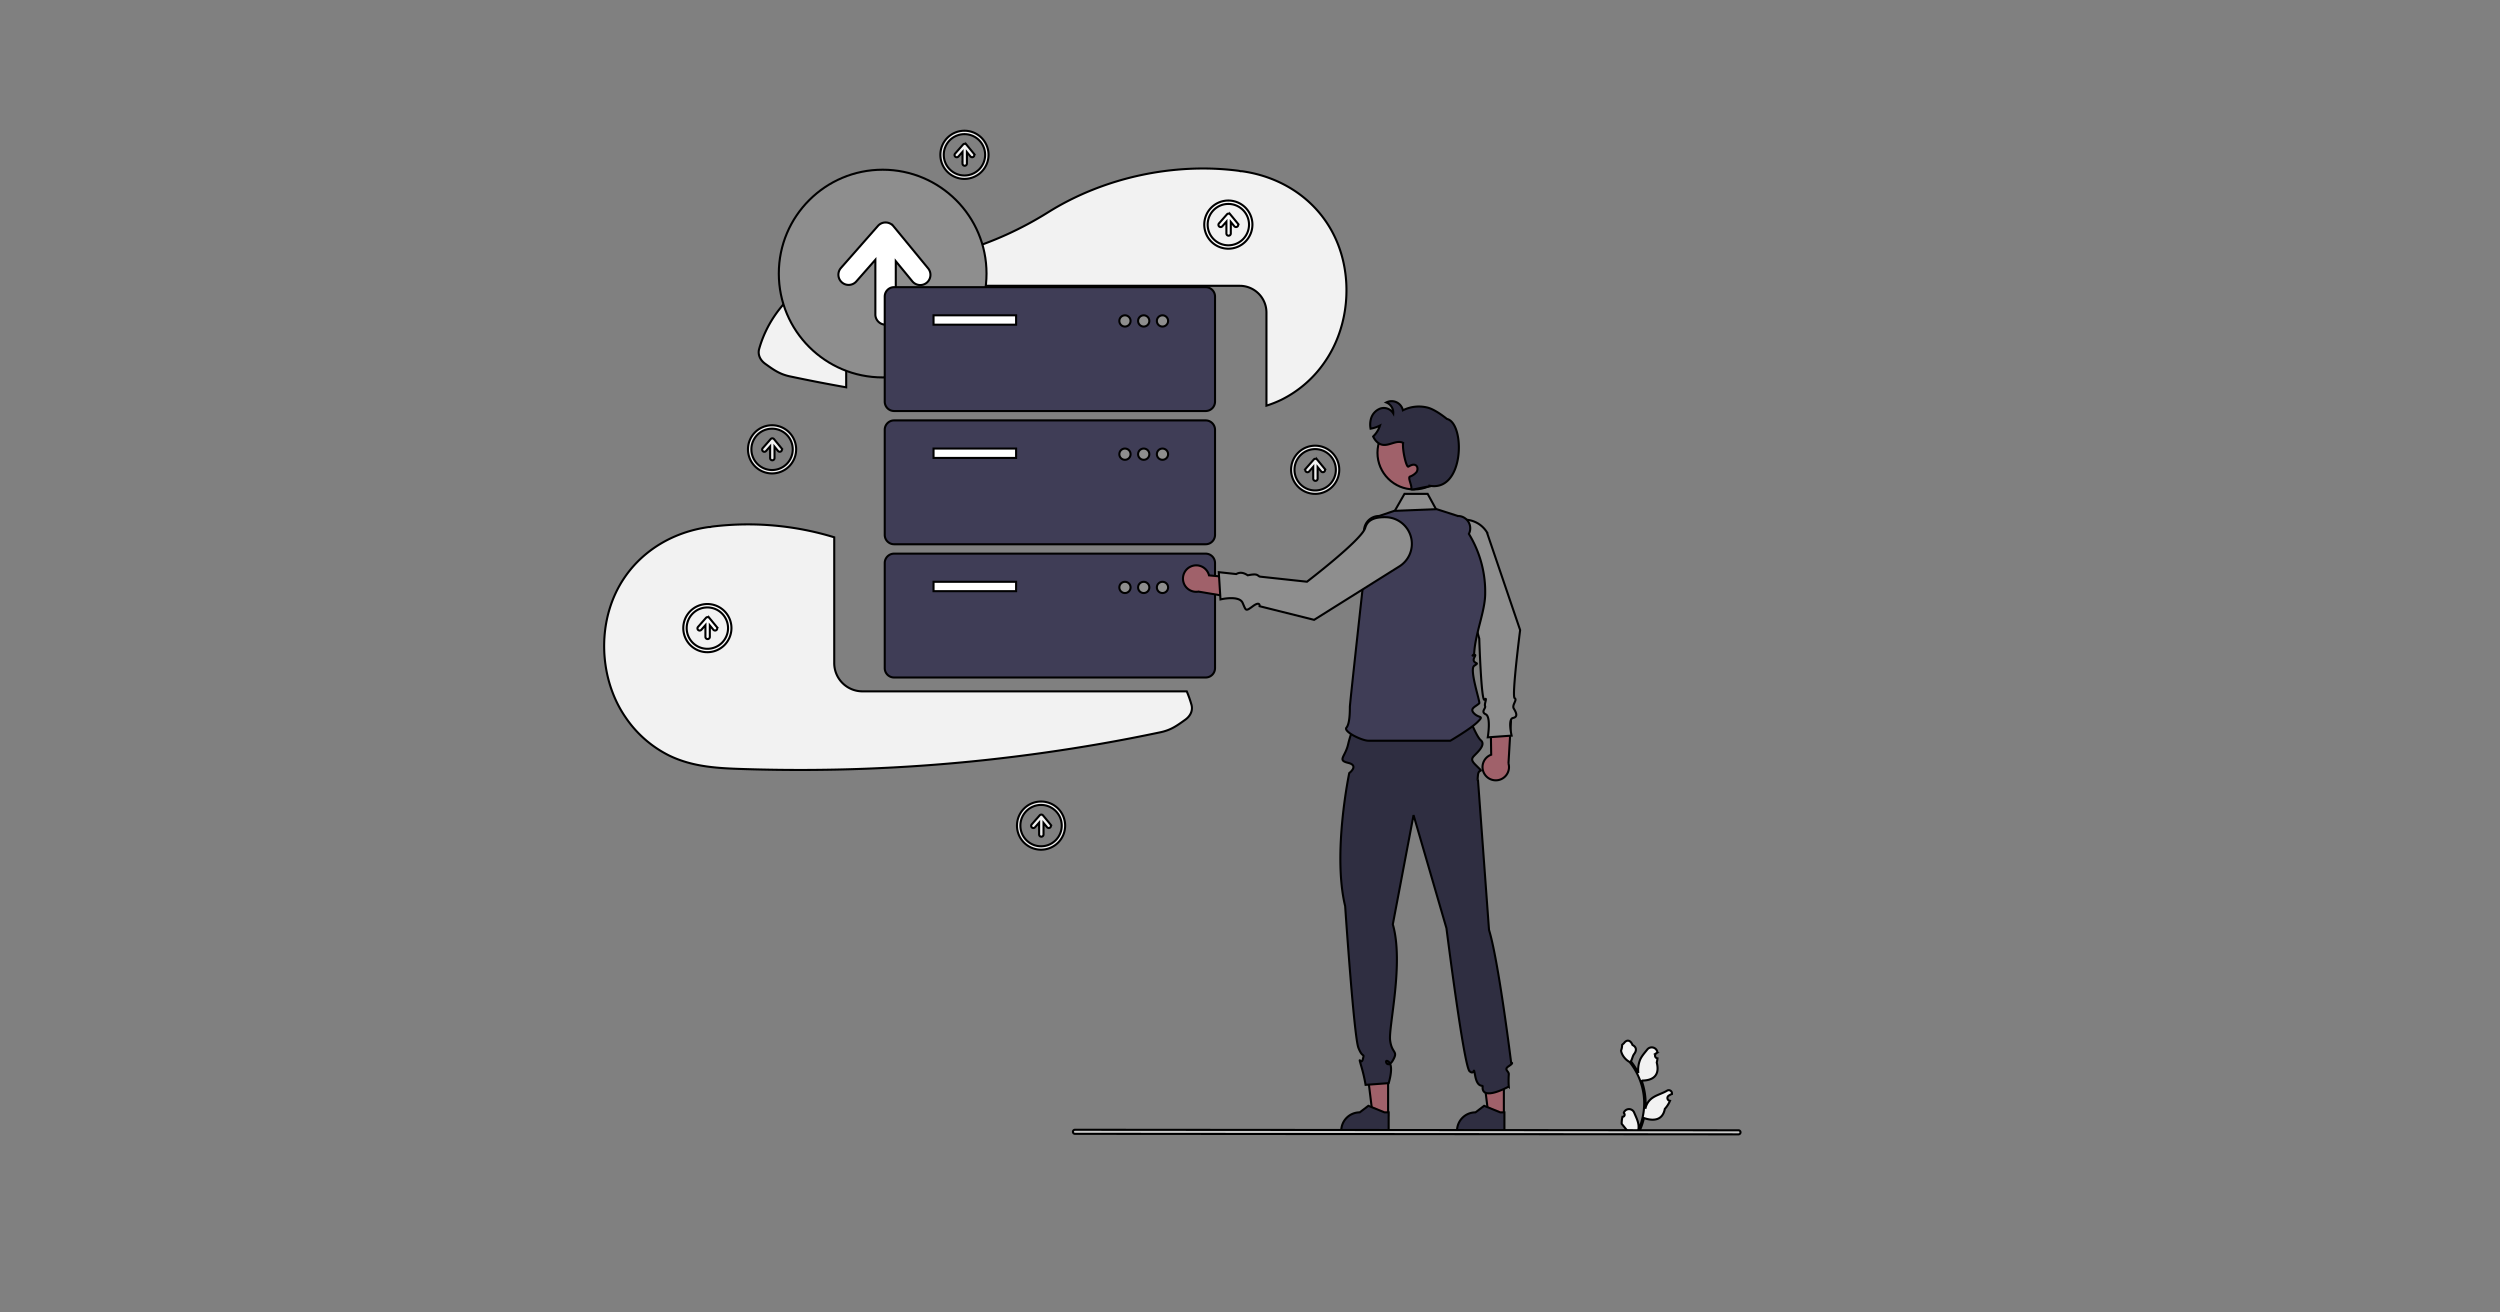 <svg width="1200" height="630" xmlns="http://www.w3.org/2000/svg" data-name="Layer 1">

 <rect width="100%" height="100%" fill="#808080" stroke="none"/>

 <g>
  <title>Layer 1</title>
  <path fill="#f1f1f1" transform="translate(-251.258 -219.383)" d="m1584.623,720.22l0.623,-1.151c-8.348,-4.515 -18.738,-10.134 -24.164,-19.354c-5.349,-9.09 -5.469,-21.433 -0.313,-32.212c4.388,-9.174 12.449,-17.394 23.31,-23.77c2.142,-1.258 4.391,-2.45 6.566,-3.602c5.257,-2.786 10.693,-5.667 15.176,-9.755c6.174,-5.63 10.845,-15.078 7.363,-23.494a15.615,15.615 0 0 0 -13.535,-9.47l-0.074,1.307a14.31,14.31 0 0 1 12.403,8.672c3.235,7.82 -1.204,16.695 -7.039,22.017c-4.36,3.976 -9.722,6.817 -14.907,9.566c-2.187,1.159 -4.449,2.358 -6.616,3.63c-11.088,6.509 -19.327,14.923 -23.828,24.334c-5.342,11.167 -5.202,23.982 0.366,33.442c5.611,9.535 16.179,15.25 24.67,19.841z"/>
  <ellipse fill="#f1f1f1" ry="5.564" rx="11.455" cy="379.364" cx="1340.093"/>
  <ellipse fill="#f1f1f1" ry="5.564" rx="11.455" cy="416.021" cx="1330.929"/>
  <ellipse fill="#f1f1f1" ry="5.564" rx="11.455" cy="421.912" cx="1351.876"/>
  <ellipse fill="#f1f1f1" ry="5.564" rx="11.455" cy="452.677" cx="1319.147"/>
  <ellipse fill="#f1f1f1" ry="5.564" rx="11.455" cy="452.677" cx="1296.237"/>
  <g stroke="null" id="svg_36">
   <path stroke="null" id="svg_1" fill="#a0616a" d="m712.463,371.359a6.31,6.31 0 0 1 3.305,-9.093l-0.325,-22.421l9.82,6.273l-1.197,20.33a6.344,6.344 0 0 1 -11.603,4.912l0,-0z"/>
   <path stroke="null" id="svg_2" fill="#8e8e8e" d="m700.628,249.63a12.781,12.781 0 0 0 -10.554,12.306c-0.142,6.562 2.048,9.009 5.142,9.893c5.72,1.634 14.831,34.689 14.831,34.689s0.967,30.83 2.527,29.308s-0.205,2.03 0.268,3.114s-2.246,2.707 0.34,3.939s0.952,11.038 0.952,11.038l11.441,-0.817s-1.9,-7.989 0.685,-8.489s1.41,-2.774 0.363,-4.497s1.853,-4.18 0.403,-4.995s2.636,-32.686 2.636,-32.686l-15.976,-47.006a12.783,12.783 0 0 0 -13.057,-5.796l-0,0z"/>
   <polygon stroke="null" id="svg_3" fill="#8e8e8e" points="665.918,251.48 674.148,237.054 685.267,237.054 693.607,252.297 665.918,251.48 "/>
   <path stroke="null" id="svg_4" fill="#f2f2f2" d="m643.781,121.758c-6.576,-22.028 -25.154,-36.408 -47.604,-39.562c-0.247,-0.035 -0.481,0.011 -0.727,-0.005a7.093,7.093 0 0 0 -0.97,-0.224c-30.873,-3.99 -64.574,3.156 -91.398,19.939c-25.711,16.087 -55.254,25.164 -85.583,24.963q-1.413,-0.009 -2.837,0.061c-23.34,1.165 -43.939,18.155 -50.248,40.502c-0.828,2.932 0.615,5.552 2.935,7.213c4.077,2.92 6.862,4.967 11.879,6.03q13.427,2.845 26.946,5.231l0,-35.899a12.834,12.834 0 0 1 12.819,-12.819l176.084,0a12.834,12.834 0 0 1 12.819,12.819l0,44.708a52.725,52.725 0 0 0 7.055,-2.777a54.62,54.62 0 0 0 21.058,-18.377c10.194,-14.792 12.887,-34.672 7.772,-51.803z"/>
   <path stroke="null" id="svg_5" fill="#f2f2f2" d="m569.642,331.851l-155.66,0a13.564,13.564 0 0 1 -13.549,-13.549l0,-60.401a141.349,141.349 0 0 0 -58.608,-5.137a7.093,7.093 0 0 0 -0.97,0.224c-0.246,0.016 -0.48,-0.03 -0.727,0.005c-22.449,3.155 -41.028,17.535 -47.604,39.562c-5.115,17.132 -2.422,37.011 7.772,51.803a54.62,54.62 0 0 0 21.058,18.377c11.676,5.624 23.965,6.047 36.709,6.444a832.149,832.149 0 0 0 114.623,-4.333q28.098,-3.014 55.962,-7.877q14.262,-2.496 28.429,-5.498c5.017,-1.063 7.802,-3.109 11.879,-6.03c2.32,-1.662 3.763,-4.281 2.935,-7.213a53.78,53.78 0 0 0 -2.249,-6.378z"/>
   <circle stroke="null" id="svg_8" fill="#8e8e8e" r="49.85" cy="131.312" cx="423.68"/>
   <path stroke="null" id="svg_9" fill="#fff" d="m445.497,128.804l-16.635,-20.229a4.904,4.904 0 0 0 -7.469,-0.124l-17.79,20.229a4.904,4.904 0 0 0 7.364,6.476l9.204,-10.466l0,26.245a4.903,4.903 0 0 0 9.807,0l0,-25.563l7.945,9.661a4.903,4.903 0 0 0 7.574,-6.229l-0,-0z"/>
   <g stroke="null" id="svg_34">
    <path stroke="null" fill="#3f3d56" d="m578.709,197.289l-149.531,0a4.509,4.509 0 0 1 -4.504,-4.504l0,-50.444a4.509,4.509 0 0 1 4.504,-4.504l149.531,0a4.509,4.509 0 0 1 4.504,4.504l0,50.444a4.509,4.509 0 0 1 -4.504,4.504z"/>
    <rect stroke="null" fill="#fff" height="4.504" width="39.635" y="151.349" x="448.095"/>
    <circle stroke="null" fill="#8e8e8e" r="2.702" cy="154.051" cx="539.975"/>
    <circle stroke="null" fill="#8e8e8e" r="2.702" cy="154.051" cx="548.983"/>
    <circle stroke="null" fill="#8e8e8e" r="2.702" cy="154.051" cx="557.991"/>
    <path stroke="null" fill="#3f3d56" d="m578.709,261.245l-149.531,0a4.509,4.509 0 0 1 -4.504,-4.504l0,-50.444a4.509,4.509 0 0 1 4.504,-4.504l149.531,0a4.509,4.509 0 0 1 4.504,4.504l0,50.444a4.509,4.509 0 0 1 -4.504,4.504z"/>
    <rect stroke="null" fill="#fff" height="4.504" width="39.635" y="215.305" x="448.095"/>
    <circle stroke="null" fill="#8e8e8e" r="2.702" cy="218.007" cx="539.975"/>
    <circle stroke="null" fill="#8e8e8e" r="2.702" cy="218.007" cx="548.983"/>
    <circle stroke="null" fill="#8e8e8e" r="2.702" cy="218.007" cx="557.991"/>
    <path stroke="null" fill="#3f3d56" d="m578.709,325.202l-149.531,0a4.509,4.509 0 0 1 -4.504,-4.504l0,-50.444a4.509,4.509 0 0 1 4.504,-4.504l149.531,0a4.509,4.509 0 0 1 4.504,4.504l0,50.444a4.509,4.509 0 0 1 -4.504,4.504z"/>
    <rect stroke="null" fill="#fff" height="4.504" width="39.635" y="279.261" x="448.095"/>
    <circle stroke="null" fill="#8e8e8e" r="2.702" cy="281.964" cx="539.975"/>
    <circle stroke="null" fill="#8e8e8e" r="2.702" cy="281.964" cx="548.983"/>
    <circle stroke="null" fill="#8e8e8e" r="2.702" cy="281.964" cx="557.991"/>
   </g>
   <polygon stroke="null" id="svg_10" fill="#a0616a" points="721.859,535.364 714.464,535.363 710.946,506.837 721.861,506.838 721.859,535.364 "/>
   <path stroke="null" id="svg_11" fill="#2f2e41" d="m722.12,543.079l-22.743,-0.001l0,-0.288a8.853,8.853 0 0 1 8.852,-8.852l0.001,0l4.154,-3.152l7.751,3.152l1.985,0l-0,9.14z"/>
   <polygon stroke="null" id="svg_12" fill="#a0616a" points="666.288,535.364 658.893,535.363 655.375,506.837 666.291,506.838 666.288,535.364 "/>
   <path stroke="null" id="svg_13" fill="#2f2e41" d="m666.549,543.079l-22.743,-0.001l0,-0.288a8.853,8.853 0 0 1 8.852,-8.852l0.001,0l4.154,-3.152l7.751,3.152l1.985,0l-0,9.14z"/>
   <path stroke="null" id="svg_14" fill="#2f2e41" d="m724.217,511.755c2.698,-1.763 1.135,-1.649 1.135,-1.649s-6.033,-48.918 -10.624,-63.743l-5.312,-72.19s-0.337,1.44 0,-2.06s2.789,-1.048 0.337,-3.5s-4.086,-3.701 -2.452,-5.528s6.143,-5.523 3.48,-7.761s-7.903,-16.833 -7.903,-16.833l-51.076,0.409l2.043,-0.409s-6.376,-2.365 -3.455,0.715s-1.634,10.624 -3.269,17.979c-1.354,6.092 -5.372,7.708 0,8.989c5.372,1.281 0.511,4.912 0.511,4.912s-8.088,38.502 -1.959,63.836c0,0 4.228,62.657 6.369,68.046c2.141,5.389 2.958,2.12 2.141,5.389s-2.452,-2.452 -0.817,3.269a75.603,75.603 0 0 1 2.114,9.104l11.083,-0.817s2.574,-8.113 0,-10.243s-0.797,4.086 1.992,-0.656s-0.48,-3.108 -1.297,-9.646s6.68,-36.993 1.297,-55.68l9.948,-52.435l15.794,54.293s8.377,66.309 11.099,68.646c2.722,2.337 1.623,-3.336 2.722,2.337c1.111,5.733 3.634,4.213 3.562,4.916c-0.761,7.496 12.535,0.102 12.535,0.102a41.976,41.976 0 0 1 0,-5.72c0.246,-1.749 -2.698,-2.309 0,-4.072z"/>
   <path stroke="null" id="svg_15" fill="#3f3d56" d="m656.929,355.55c-3.269,0 -12.258,-4.427 -10.624,-6.3s1.634,-8.088 1.634,-9.884s7.355,-67.99 7.355,-67.99l-0.559,-16.207a7.242,7.242 0 0 1 7.238,-7.492l7.214,-2.452l20.43,-0.817l10.188,3.269a5.906,5.906 0 0 1 5.261,8.59l0,0a53.18,53.18 0 0 1 7.807,29.383c-0.234,7.74 -4.156,17.193 -5.101,25.937c-0.083,0.768 -0.143,1.53 -0.176,2.285c-0.009,0.211 -1.682,1.26 -0.024,0.63s-0.889,1.593 -0.024,2.933s2.541,0.519 0.068,2.155s2.969,17.443 2.431,17.981c-1.634,1.634 -4.903,2.452 -2.452,4.903s4.903,0.817 1.634,4.086s-13.063,8.989 -13.063,8.989l-39.239,0z"/>
   <circle stroke="null" id="svg_16" fill="#a0616a" r="17.589" cy="217.331" cx="678.776"/>
   <path stroke="null" id="svg_17" fill="#a0616a" d="m571.648,271.904a6.31,6.31 0 0 1 8.681,4.273l22.324,2.112l-7.302,9.08l-20.08,-3.397a6.344,6.344 0 0 1 -3.623,-12.068l-0,0z"/>
   <path stroke="null" id="svg_18" fill="#8e8e8e" d="m677.493,258.81a12.781,12.781 0 0 0 -12.306,-10.554c-6.562,-0.142 -9.009,2.048 -9.893,5.142c-1.634,5.72 -27.946,25.829 -27.946,25.829l-22.597,-2.445c-1.359,-0.441 -0.714,-1.679 -5.823,-0.63c-2.517,-1.648 -4.144,-1.369 -5.545,-0.6l-8.369,-0.906l0.817,13.075s8.959,-2.131 10.624,1.634s1.283,4.307 4.903,1.634s3.269,0 3.269,0l26.151,6.538l40.919,-25.661a12.783,12.783 0 0 0 5.796,-13.057l-0,-0z"/>
   <path stroke="null" id="svg_19" fill="#2f2e41" d="m685.605,233.034l1.152,0.368c-3.604,0.302 -10.027,2.313 -9.398,1.201s-1.749,-5.304 -0.588,-5.835a7.38,7.38 0 0 0 3.122,-2.117c0.735,-1.03 0.719,-2.729 -0.384,-3.359c-1.071,-0.621 -2.394,0.049 -3.457,0.678c-1.071,0.621 -3.048,-8.515 -2.542,-11.367c-2.983,-1.634 -6.595,1.496 -9.945,0.883c-2.051,-0.376 -3.53,-2.059 -4.462,-3.972a12.459,12.459 0 0 0 3.293,-5.247a16.27,16.27 0 0 1 -4.511,1.496a10.6,10.6 0 0 1 0.114,-4.478a7.308,7.308 0 0 1 4.552,-5.181a5.297,5.297 0 0 1 6.211,2.305a5.266,5.266 0 0 0 -3.334,-5.23a5.538,5.538 0 0 1 7.968,3.767a17.108,17.108 0 0 1 11.923,-1.275c3.955,1.038 9.202,5.426 9.202,5.426c8.924,1.97 8.499,35.9 -8.916,31.937z"/>
   <path stroke="null" id="svg_20" fill="#f2f2f2" d="m778.789,536.066a0.994,0.994 0 0 0 0.72,-1.723l-0.068,-0.271l0.027,-0.065a2.669,2.669 0 0 1 4.924,0.018c0.805,1.94 1.831,3.883 2.083,5.934a7.897,7.897 0 0 1 -0.139,2.716a31.662,31.662 0 0 0 2.88,-13.15a30.562,30.562 0 0 0 -0.19,-3.409q-0.157,-1.392 -0.436,-2.764a32.029,32.029 0 0 0 -6.352,-13.575a8.524,8.524 0 0 1 -3.545,-3.678a6.502,6.502 0 0 1 -0.591,-1.777a8.024,8.024 0 0 0 0.521,-2.767c0.241,-0.365 0.671,-0.546 0.934,-0.903c1.306,-1.771 3.106,-1.462 4.046,0.945c2.007,1.013 2.027,2.693 0.795,4.309c-0.784,1.028 -0.891,2.419 -1.579,3.52c0.071,0.091 0.144,0.178 0.215,0.269a32.236,32.236 0 0 1 3.365,5.33a13.401,13.401 0 0 1 0.8,-6.224c0.766,-1.847 2.201,-3.403 3.465,-5a2.751,2.751 0 0 1 4.899,1.351l0.008,0.071q-0.282,0.159 -0.551,0.337a1.348,1.348 0 0 0 0.544,2.454l0.027,0.004a13.417,13.417 0 0 1 -0.354,2.006c1.622,6.271 -1.879,8.555 -6.878,8.657c-0.11,0.057 -0.218,0.113 -0.328,0.167a32.903,32.903 0 0 1 1.771,8.335a31.207,31.207 0 0 1 -0.023,5.039l0.009,-0.059a8.246,8.246 0 0 1 2.815,-4.762c2.166,-1.78 5.227,-2.435 7.564,-3.865a1.548,1.548 0 0 1 2.37,1.506l-0.01,0.062a9.056,9.056 0 0 0 -1.016,0.489q-0.282,0.159 -0.551,0.337a1.348,1.348 0 0 0 0.544,2.454l0.028,0.004l0.057,0.009a13.428,13.428 0 0 1 -2.47,3.868c-1.014,5.474 -5.369,5.994 -10.027,4.399l-0.003,0a32.894,32.894 0 0 1 -2.21,6.451l-7.894,0c-0.028,-0.088 -0.054,-0.178 -0.079,-0.266a8.969,8.969 0 0 0 2.184,-0.13c-0.586,-0.719 -1.171,-1.443 -1.757,-2.162a0.492,0.492 0 0 1 -0.037,-0.042c-0.297,-0.368 -0.597,-0.733 -0.894,-1.101l-0,-0a13.137,13.137 0 0 1 0.385,-3.347l0,-0z"/>
   <path stroke="null" id="svg_21" fill="#cacaca" d="m515.983,544.235l318.489,0.251a0.973,0.973 0 0 0 0,-1.946l-318.489,-0.251a0.973,0.973 0 0 0 0,1.946z"/>
   <path stroke="null" id="svg_22" fill="#f2f2f2" d="m499.712,407.852a11.56,11.56 0 1 1 11.56,-11.56a11.573,11.573 0 0 1 -11.56,11.56zm0,-21.485a9.925,9.925 0 1 0 9.925,9.925a9.937,9.937 0 0 0 -9.925,-9.925l0,0z"/>
   <path stroke="null" id="svg_23" fill="#f2f2f2" d="m504.237,395.751l-3.585,-4.359a1.057,1.057 0 0 0 -1.61,-0.027l-3.834,4.359a1.057,1.057 0 0 0 1.587,1.396l1.983,-2.256l0,5.656a1.057,1.057 0 1 0 2.113,0l0,-5.509l1.712,2.082a1.057,1.057 0 0 0 1.632,-1.342l0,-0z"/>
   <path stroke="null" id="svg_24" fill="#f2f2f2" d="m631.283,237.054a11.56,11.56 0 1 1 11.56,-11.56a11.573,11.573 0 0 1 -11.56,11.56zm0,-21.485a9.925,9.925 0 1 0 9.925,9.925a9.937,9.937 0 0 0 -9.925,-9.925l0,0z"/>
   <path stroke="null" id="svg_25" fill="#f2f2f2" d="m635.809,224.954l-3.585,-4.359a1.057,1.057 0 0 0 -1.61,-0.027l-3.834,4.359a1.057,1.057 0 0 0 1.587,1.396l1.983,-2.256l0,5.656a1.057,1.057 0 1 0 2.113,0l0,-5.509l1.712,2.082a1.057,1.057 0 0 0 1.632,-1.342l0,-0z"/>
   <path stroke="null" id="svg_26" fill="#f2f2f2" d="m370.592,227.248a11.56,11.56 0 1 1 11.56,-11.56a11.573,11.573 0 0 1 -11.56,11.56zm0,-21.485a9.925,9.925 0 1 0 9.925,9.925a9.937,9.937 0 0 0 -9.925,-9.925l0,0z"/>
   <path stroke="null" id="svg_27" fill="#f2f2f2" d="m375.118,215.147l-3.585,-4.359a1.057,1.057 0 0 0 -1.61,-0.027l-3.834,4.359a1.057,1.057 0 0 0 1.587,1.396l1.983,-2.256l0,5.656a1.057,1.057 0 0 0 2.113,0l0,-5.509l1.712,2.082a1.057,1.057 0 0 0 1.632,-1.342l0,-0z"/>
   <path stroke="null" id="svg_28" fill="#f2f2f2" d="m462.937,85.87a11.56,11.56 0 1 1 11.56,-11.56a11.573,11.573 0 0 1 -11.56,11.56zm0,-21.485a9.925,9.925 0 1 0 9.925,9.925a9.937,9.937 0 0 0 -9.925,-9.925l0,0z"/>
   <path stroke="null" id="svg_29" fill="#f2f2f2" d="m467.463,73.769l-3.585,-4.359a1.057,1.057 0 0 0 -1.61,-0.027l-3.834,4.359a1.057,1.057 0 0 0 1.587,1.396l1.983,-2.256l0,5.656a1.057,1.057 0 0 0 2.113,0l0,-5.509l1.712,2.082a1.057,1.057 0 0 0 1.632,-1.342l0,-0z"/>
   <path stroke="null" id="svg_30" fill="#fff" d="m339.538,313.055a11.56,11.56 0 1 1 11.56,-11.56a11.573,11.573 0 0 1 -11.56,11.56zm0,-21.486a9.926,9.926 0 1 0 9.925,9.926a9.937,9.937 0 0 0 -9.925,-9.926z"/>
   <path stroke="null" id="svg_31" fill="#fff" d="m344.063,300.955l-3.585,-4.359a1.057,1.057 0 0 0 -1.61,-0.027l-3.834,4.359a1.057,1.057 0 0 0 1.587,1.396l1.983,-2.256l0,5.656a1.057,1.057 0 0 0 2.113,0l0,-5.509l1.712,2.082a1.057,1.057 0 0 0 1.632,-1.342l0,-0z"/>
   <path stroke="null" id="svg_32" fill="#fff" d="m589.605,119.376a11.56,11.56 0 1 1 11.56,-11.56a11.573,11.573 0 0 1 -11.56,11.56zm0,-21.486a9.926,9.926 0 1 0 9.925,9.926a9.937,9.937 0 0 0 -9.925,-9.926z"/>
   <path stroke="null" id="svg_33" fill="#fff" d="m594.131,107.275l-3.585,-4.359a1.057,1.057 0 0 0 -1.61,-0.027l-3.834,4.359a1.057,1.057 0 0 0 1.587,1.396l1.983,-2.256l0,5.656a1.057,1.057 0 1 0 2.113,0l0,-5.509l1.712,2.082a1.057,1.057 0 0 0 1.632,-1.342l0,-0z"/>
  </g>
 </g>
</svg>